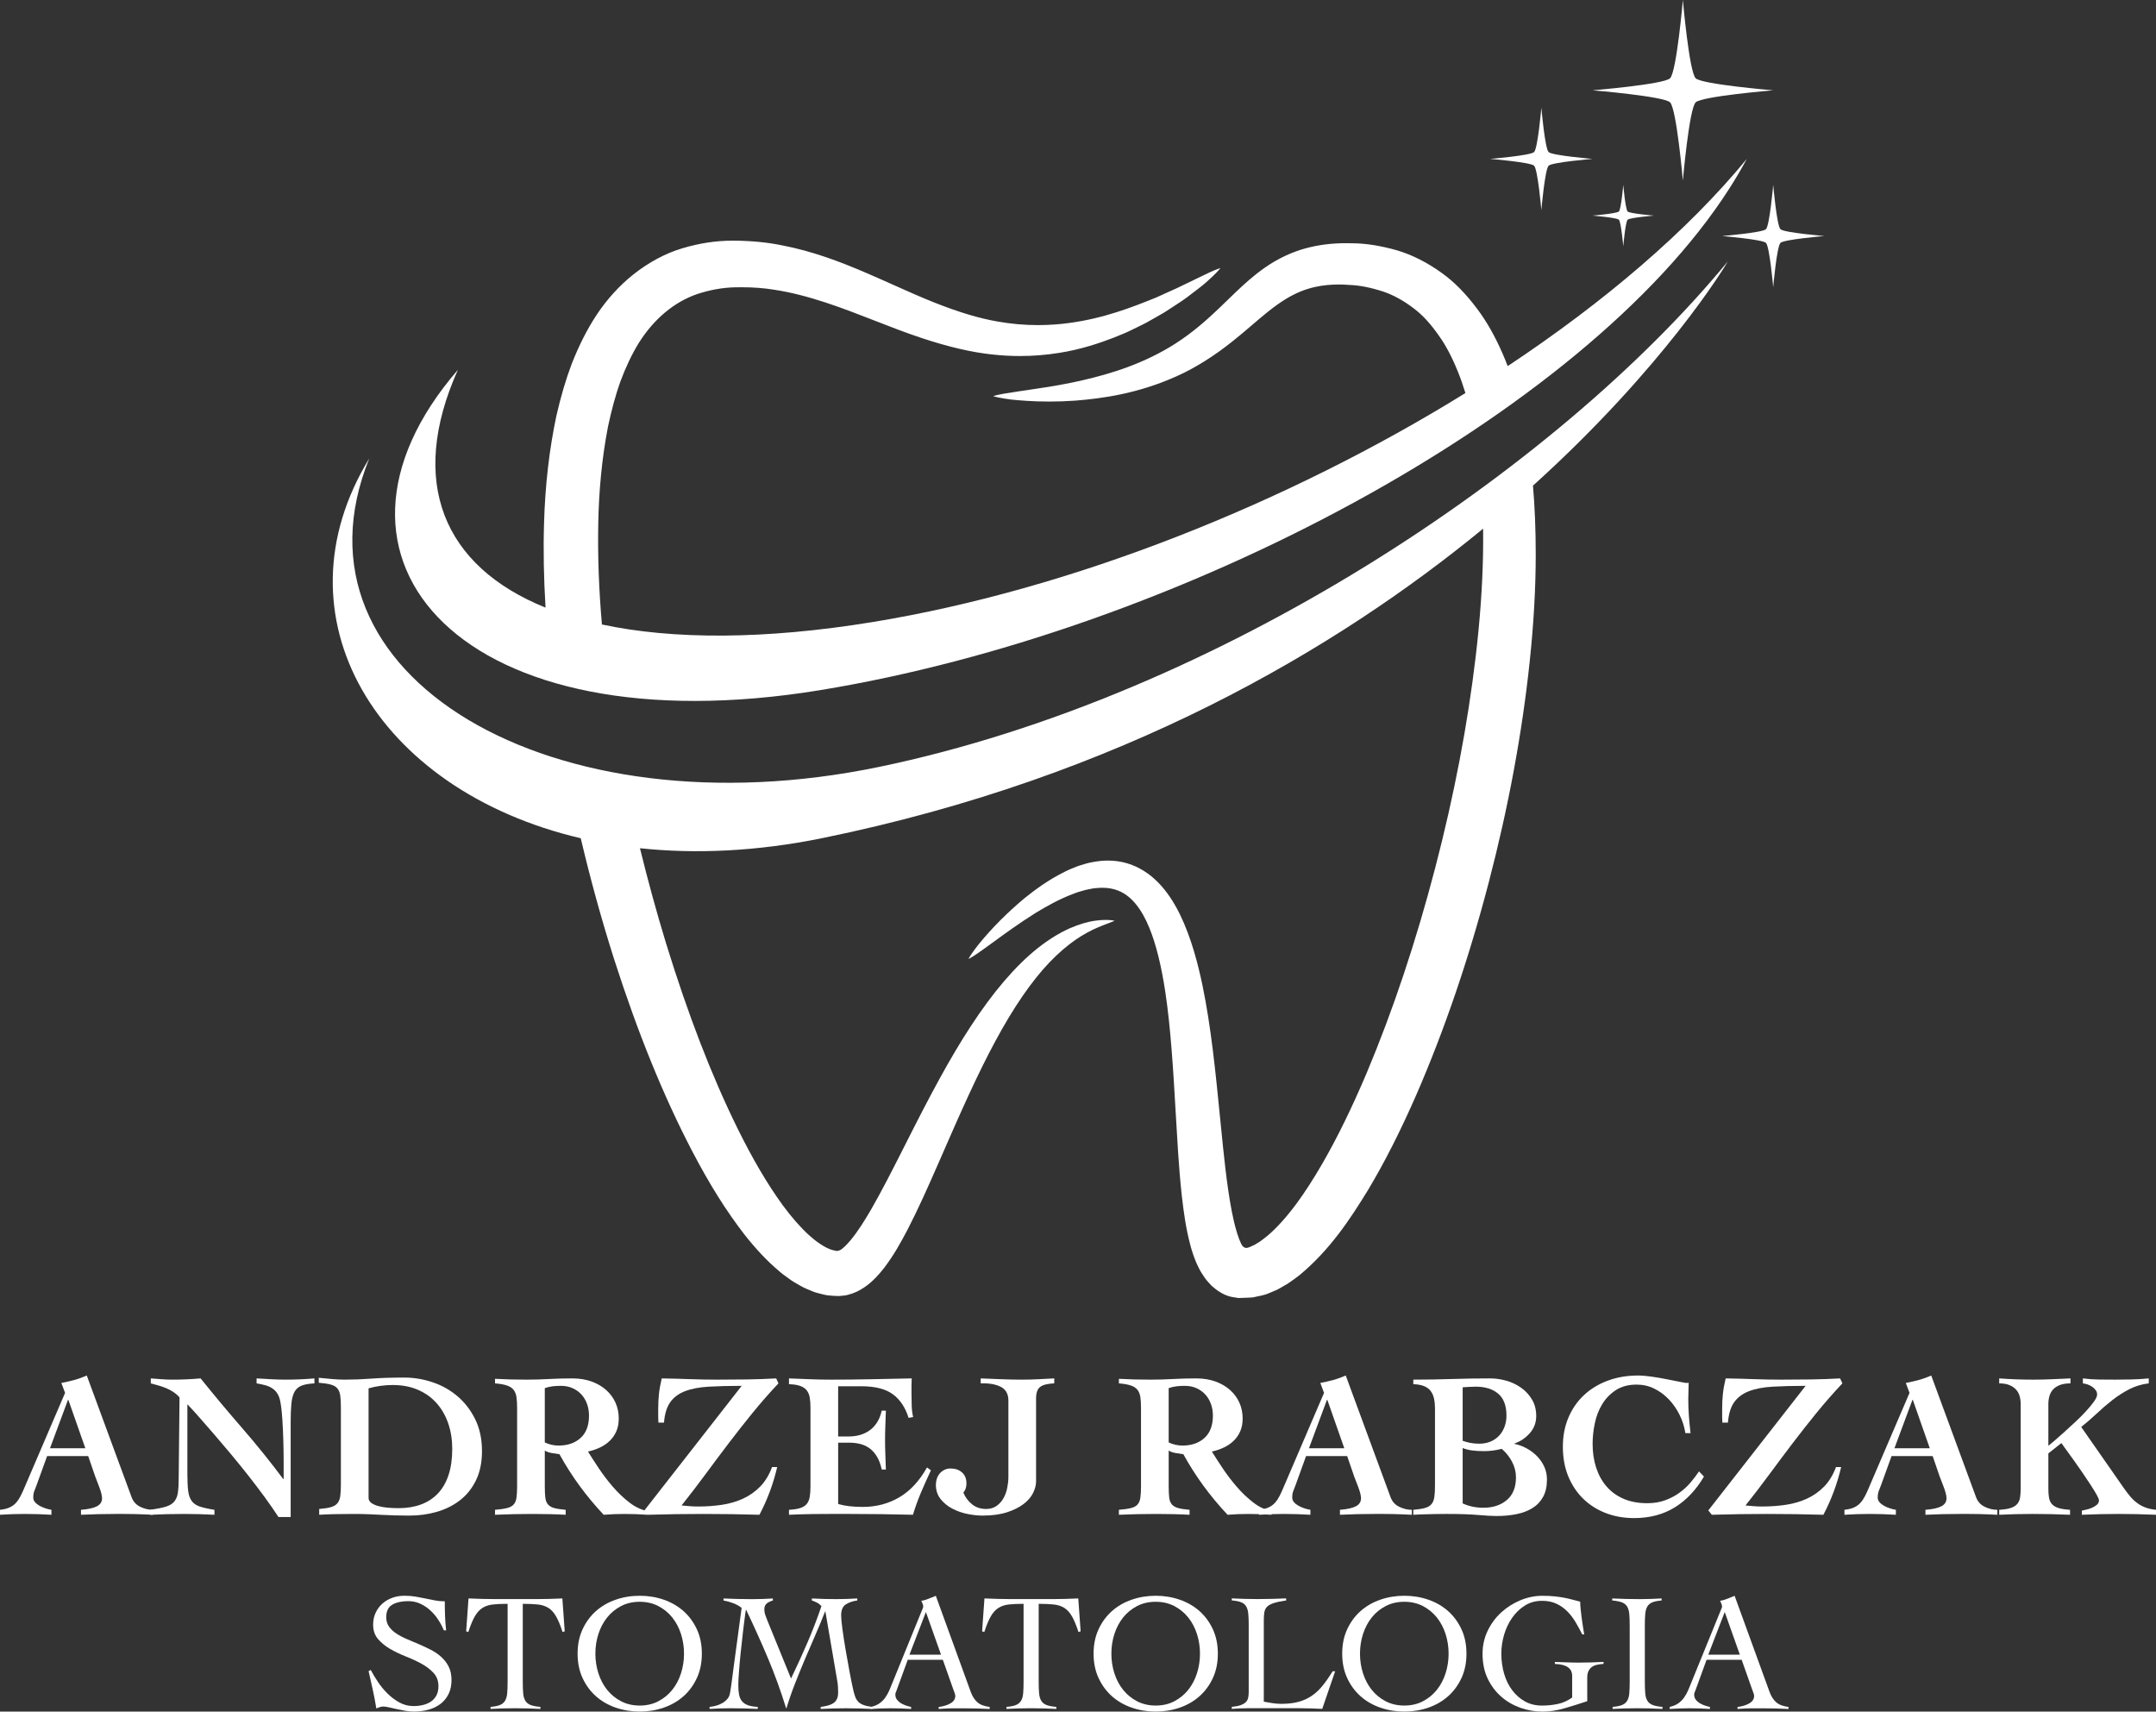 <?xml version="1.0" encoding="UTF-8"?><svg id="Layer_1" xmlns="http://www.w3.org/2000/svg" viewBox="0 0 834.87 662.73"><rect x="0" y="0" width="834.87" height="662.73" fill="#333333" stroke="none"/><defs><style>.cls-1{fill:#fff;}</style></defs><g><path class="cls-1" d="M583.81,141.72c-.64-1.66-1.3-3.3-2-4.9-2.96-6.75-6.14-12.35-9.71-17.11-4.51-6.04-9.03-10.63-13.85-14.06-5.6-4.04-11.41-6.97-17.25-8.71-6.37-1.82-12.29-2.75-17.59-2.75h-.41c-.65-.01-1.3-.03-1.94-.03-5.42,0-10.62,.67-15.45,1.98-5.33,1.44-10.67,3.94-15.45,7.24-4.59,3.14-8.38,6.65-11.57,9.67-1.15,1.1-2.26,2.18-3.35,3.23-2.11,2.05-4.13,4.01-6.14,5.84-6.23,5.74-12.24,10.18-18.38,13.57-12.37,6.9-24.71,10.11-35.16,12.35-6.88,1.42-12.87,2.29-17.69,2.99-2.37,.34-4.48,.65-6.34,.97-4.04,.57-6,1.06-6.94,1.38,.95,.32,2.92,.79,6.99,1.33,3.28,.33,8.37,.77,14.69,.77,3.37,0,6.82-.12,10.25-.37,10.34-.84,24.14-2.67,39.22-9.48,7.07-3.16,14.59-7.88,21.76-13.66,2.4-1.89,4.76-3.92,7.05-5.88,4.6-3.94,8.94-7.66,13.56-10.44,3.69-2.23,7.37-3.73,11.26-4.57,2.81-.61,5.84-.92,9.01-.92,1.32,0,2.67,.05,3.97,.16,4.04,.13,8.17,.93,13.39,2.61,4.01,1.38,7.91,3.55,11.9,6.62,3.32,2.52,6.4,5.9,9.71,10.65,2.64,3.74,5.01,8.27,7.25,13.86,1.04,2.56,1.98,5.27,2.85,8.13-68.55,42.44-152.03,75.97-229.47,88.65-42.05,6.88-77.48,6.82-104.9,.96-1.18-13.62-1.65-26.45-1.42-38.71,.21-13.32,1.48-26.07,3.78-37.92,1.39-6.57,2.94-12.21,4.72-17.26,2.1-5.69,4.52-10.77,7.21-15.14,5.88-9.31,13.7-15.85,22.6-18.91,4.89-1.61,9.74-2.49,14.41-2.61,.91-.02,1.83-.03,2.75-.03,4.58,0,8.66,.31,12.47,.93,13.55,2.04,26.52,7.09,39.06,11.98,5.94,2.32,12.08,4.71,18.11,6.71,10.46,3.48,19.49,5.58,27.61,6.43,3.49,.38,7.03,.58,10.54,.58,5.06,0,10.11-.4,15.02-1.19,8.74-1.33,16.24-3.97,21.11-5.84l4.56-1.86c.97-.41,1.9-.87,2.82-1.32,.46-.23,2.63-1.28,2.63-1.28,.93-.45,1.84-.89,2.68-1.34l3.66-2.07,3.39-1.94,2.36-1.53s1.96-1.28,2.54-1.66c1.34-.87,2.61-1.7,3.74-2.55l1.82-1.38c2.51-1.89,4.68-3.53,6.35-5.07,3.04-2.73,4.38-4.22,4.98-5.01-1,.27-2.88,.98-6.45,2.74l-9.18,4.43c-1.07,.54-2.21,1.04-3.41,1.57-.81,.36-1.65,.73-2.5,1.13l-3.27,1.49-3.49,1.4c-9.72,3.88-21.57,7.99-35.68,9.06-2.19,.16-4.43,.25-6.63,.25-5.25,0-10.55-.47-15.75-1.4-7.14-1.24-14.9-3.57-24.42-7.34-5.1-2.02-10.29-4.34-15.78-6.8-3.62-1.62-7.35-3.29-11.22-4.94-9.04-3.86-19.94-8.13-32.24-10.46-5.65-1.14-11.71-1.71-18.51-1.76h-.4c-6.42,0-13,1.01-19.57,3-6.36,1.89-12.85,5.37-18.77,10.04-5.53,4.41-10.37,9.75-14.41,15.88-3.63,5.56-6.75,11.73-9.53,18.83-2.26,5.97-4.19,12.52-5.91,20.03-2.77,13.03-4.38,27.02-4.79,41.6-.32,10.51-.11,21.39,.58,32.71-39.55-15.97-53.39-48.65-33.95-92.06-63.46,73.4,2.05,146.63,140.24,124.02,138.2-22.61,295.8-106.43,352.01-194.07,2.53-3.95,4.81-7.82,6.85-11.62-22.9,27.85-55.05,55.31-92.55,80.2Z"/><path class="cls-1" d="M669.15,101.12c-66.47,80.84-197.84,168.64-328.66,195.81-126.71,26.32-231.76-35.02-197.5-119.4-37.31,61.08,2.39,128.43,81.94,147.05-.01,0-.02,0-.04,0,3.68,15.64,7.99,31.33,12.95,46.93,9.18,28.56,19.04,52.81,30.15,74.13,6.77,12.96,13.22,23.24,20.27,32.35,4.58,5.81,8.82,10.29,13.36,14.12,1.18,1.06,2.57,2.06,4.05,3.1,1.12,.87,2.52,1.65,3.87,2.41l.65,.37c.63,.38,1.39,.75,2.41,1.17l2.64,1.09c.72,.25,1.5,.44,2.27,.64l.91,.23c.88,.22,1.71,.43,2.68,.49,.96,.1,2.44,.2,3.74,.21l.81-.07c.94-.07,1.83-.15,2.71-.4,2.22-.55,4.37-1.53,6.4-2.94,2.02-1.37,3.14-2.49,4.5-3.85,1.15-1.22,2.23-2.49,3.21-3.77,3.72-4.92,6.26-9.55,8.96-14.66,4.45-8.65,8.07-16.9,11.57-24.87l1.09-2.48c7.58-17.42,14.41-32.87,21.35-45.67,7.01-13.04,14.09-23.33,21.05-30.59,3.34-3.46,6.73-6.39,10.1-8.71,2.85-1.95,5.76-3.54,8.62-4.75,1.67-.71,3.11-1.25,4.29-1.69,.77-.29,1.56-.58,2.13-.83-.68-.18-1.78-.35-3.42-.35-1.14,0-2.39,.08-3.71,.25-3.16,.39-6.72,1.44-10.29,3.01-4.1,1.83-8.31,4.45-12.51,7.78-8.53,6.81-17.21,16.96-25.81,30.16-8.13,12.4-15.88,27.01-25.01,45.14l-1.84,3.62c-3.7,7.31-7.54,14.87-11.76,22.22-2.28,3.91-5.01,8.38-7.98,11.92-.65,.79-1.35,1.53-2.13,2.3-.01,.01-1.39,1.29-1.74,1.39-.41,.24-.93,.38-1.41,.38-.26,0-.5-.04-.71-.13-2.57-.38-6.27-2.57-9.95-5.9-3.31-2.99-6.76-6.91-10.26-11.66-5.99-8.24-11.74-18.04-17.61-29.96-10.03-20.41-19.05-43.79-27.59-71.5-3.74-12.26-7.09-24.54-10.09-36.78,0,0-.02,0-.02,0,21.5,2.29,45.25,1.27,70.68-3.92,115.34-23.55,199.14-73.24,255.84-119.81,.03,3.22,.02,6.55-.04,10.01-.23,12.32-1.15,25.19-2.82,39.35-3.1,26.37-8.38,53.97-15.71,82.04-7.43,28.47-16.33,55.11-26.44,79.17-5.77,13.61-11.39,25.11-17.19,35.18-3.53,6.08-6.8,11.15-10,15.51-3.9,5.25-7.68,9.45-11.25,12.49-.87,.72-1.75,1.37-2.6,2.01l-.33,.24-2.16,1.32-.59,.25-1.33,.63s-.23,.05-.28,.06c-.23,.14-.54,.21-.94,.23-.41,0-1.01-.15-1.49-.77l-.17-.2-.22-.41c-.16-.26-.31-.62-.46-.99-.07-.18-.14-.36-.22-.51-.17-.34-.31-.76-.46-1.19l-.17-.5c-.22-.56-.41-1.18-.58-1.8-1.49-4.92-2.44-10.59-3.25-15.99-.84-5.79-1.49-11.66-2.01-16.65-.38-3.7-.75-7.38-1.11-11.03-1.81-18.28-3.52-35.53-6.86-51.68-1.66-7.84-4.16-18.06-8.78-27.55-2.4-4.85-5.04-8.75-8.07-11.92-3.54-3.73-7.93-6.48-12.39-7.76-2.32-.68-4.79-1.03-7.34-1.03-1.95,0-3.97,.21-6.03,.61-1.58,.25-3.05,.72-4.47,1.17l-1.16,.36c-.52,.22-1.04,.42-1.56,.63-1.25,.49-2.42,.96-3.51,1.55-6.42,3.17-11.49,6.97-15.59,10.25-6.69,5.59-12.46,11.38-17.63,17.69-2.55,3.22-3.62,4.95-4.08,5.85,.9-.44,2.63-1.47,5.94-3.88,1.21-.85,2.55-1.83,4.04-2.92,4.19-3.06,9.41-6.87,15.89-10.96,4.25-2.58,9.36-5.5,15-7.58,.95-.41,1.9-.67,2.82-.93,.48-.14,.97-.27,1.58-.46,.4-.07,.81-.16,1.22-.25,1.03-.22,2.1-.45,3.1-.48,.77-.08,1.54-.12,2.29-.12,2.24,0,4.29,.37,6.08,1.09,2.56,1.01,4.8,2.73,6.88,5.26,1.94,2.37,3.7,5.46,5.23,9.22,2.58,6.33,4.59,14.43,6.16,24.75,2.13,14.22,3.06,30.07,4.03,46.85,.28,4.82,.56,9.74,.89,14.76,.34,5.11,.79,11.18,1.48,17.44,.76,6.45,1.53,12.31,3.24,18.79,.2,.81,.43,1.64,.72,2.5l.23,.71c.19,.61,.38,1.22,.65,1.87,.13,.31,.24,.61,.36,.91,.22,.58,.43,1.16,.75,1.79l.83,1.68c.3,.61,.63,1.19,1.01,1.76,.73,1.13,1.49,2.3,2.43,3.3,.46,.51,.92,1.02,1.35,1.46,.52,.45,1.06,.89,1.58,1.31,2.4,1.82,4.81,2.88,7.22,3.14l1.05,.17,.49,.09s3.19-.12,3.54-.13c1.07-.03,2.09-.05,3.21-.37l2.24-.47c.48-.11,.88-.23,1.29-.34l.35-.1c.86-.31,1.68-.66,2.51-1.02l1.94-.83,1.34-.75,2.63-1.52c1.84-1.25,3.38-2.36,4.69-3.39,11.8-9.83,19.52-21.62,26.41-32.84,6.46-10.77,12.64-22.96,18.89-37.26,10.85-25.01,20.25-52.61,27.93-82.04,7.58-29.02,12.89-57.67,15.8-85.16,1.57-14.82,2.34-28.37,2.36-41.42,0-9.75-.35-18.65-1.07-26.91-.04,.03-.08,.07-.11,.1,50.97-46.03,74.65-85.22,75.62-87.03Z"/><path class="cls-1" d="M656.62,30.31c-2.53-2.54-4.96-30.31-4.96-30.31,0,0-2.42,27.78-4.96,30.31-2.36,2.36-30.02,4.66-30.02,4.66,0,0,27.66,2.3,30.02,4.66,2.54,2.54,4.96,30.31,4.96,30.31,0,0,2.42-27.78,4.96-30.31,2.36-2.36,30.02-4.66,30.02-4.66,0,0-27.66-2.3-30.02-4.66Z"/><path class="cls-1" d="M599.67,58.88c-1.44-1.43-2.81-17.18-2.81-17.18,0,0-1.37,15.74-2.81,17.18-1.34,1.34-17.01,2.64-17.01,2.64,0,0,15.67,1.3,17.01,2.64,1.44,1.43,2.81,17.18,2.81,17.18,0,0,1.38-15.74,2.81-17.18,1.34-1.34,17.01-2.64,17.01-2.64,0,0-15.67-1.3-17.01-2.64Z"/><path class="cls-1" d="M689.45,88.75c-1.44-1.43-2.81-17.18-2.81-17.18,0,0-1.37,15.74-2.81,17.18-1.34,1.34-17.01,2.64-17.01,2.64,0,0,15.67,1.31,17.01,2.65,1.43,1.43,2.81,17.18,2.81,17.18,0,0,1.37-15.74,2.81-17.18,1.34-1.34,17.01-2.65,17.01-2.65,0,0-15.67-1.3-17.01-2.64Z"/><path class="cls-1" d="M630.27,81.89c-.86-.86-1.69-10.31-1.69-10.31,0,0-.82,9.45-1.69,10.31-.81,.8-10.22,1.59-10.22,1.59,0,0,9.41,.78,10.22,1.59,.86,.86,1.69,10.31,1.69,10.31,0,0,.82-9.45,1.69-10.31,.81-.8,10.22-1.59,10.22-1.59,0,0-9.41-.78-10.22-1.59Z"/></g><g><path class="cls-1" d="M0,584.6c1.49-.16,2.73-.47,3.72-.92,.99-.45,1.81-1.05,2.48-1.8,.67-.75,1.25-1.61,1.76-2.6,.51-.99,1.03-2.12,1.56-3.4l15.68-36.56-1.44-3.84c1.71-.32,3.39-.71,5.04-1.16,1.65-.45,3.25-1.03,4.8-1.72l17.36,47.12c.64,1.71,1.76,2.95,3.36,3.72,1.6,.77,3.23,1.16,4.88,1.16v1.92c-1.01-.05-2.16-.11-3.44-.16-1.28-.05-2.56-.09-3.84-.12-1.28-.03-2.56-.04-3.84-.04h-3.36c-2.24,0-4.47,.03-6.68,.08-2.21,.05-4.44,.13-6.68,.24v-1.92c2.77-.21,4.83-.67,6.16-1.36,1.33-.69,2-1.73,2-3.12,0-.48-.09-1.09-.28-1.84-.19-.75-.43-1.51-.72-2.28-.29-.77-.59-1.55-.88-2.32-.29-.77-.55-1.43-.76-1.96l-2.72-7.92h-15.92l-4.08,11.28c-.27,.75-.55,1.47-.84,2.16-.29,.69-.44,1.57-.44,2.64,0,.64,.23,1.23,.68,1.76,.45,.53,1.04,1,1.76,1.4,.72,.4,1.49,.73,2.32,1,.83,.27,1.59,.45,2.28,.56v1.92c-1.71-.11-3.43-.19-5.16-.24-1.73-.05-3.45-.08-5.16-.08-1.6,0-3.2,.03-4.8,.08-1.6,.05-3.2,.13-4.8,.24v-1.92Zm33.04-23.84l-6.56-18.72h-.16l-6.96,18.72h13.68Z"/><path class="cls-1" d="M58.24,584.6c2.51-.37,4.48-.77,5.92-1.2,1.44-.43,2.53-1.08,3.28-1.96,.75-.88,1.23-2.04,1.44-3.48,.21-1.44,.32-3.36,.32-5.76l.32-31.12c-.69-.8-1.48-1.49-2.36-2.08-.88-.59-1.8-1.08-2.76-1.48-.96-.4-1.95-.75-2.96-1.04-1.01-.29-2.03-.57-3.04-.84v-1.92c1.39,.11,2.79,.21,4.2,.32,1.41,.11,2.81,.16,4.2,.16,3.68,0,7.31-.16,10.88-.48,5.33,6.61,10.73,13.07,16.2,19.36,5.47,6.29,10.73,12.83,15.8,19.6h.16v-6.48c0-2.61-.04-5.32-.12-8.12s-.2-5.52-.36-8.16c-.16-2.64-.4-4.87-.72-6.68-.21-1.39-.57-2.52-1.08-3.4-.51-.88-1.16-1.6-1.96-2.16-.8-.56-1.72-.99-2.76-1.28-1.04-.29-2.2-.55-3.48-.76v-1.92c1.87,.11,3.75,.21,5.64,.32,1.89,.11,3.77,.16,5.64,.16,3.73,0,7.44-.16,11.12-.48v1.92c-2.08,.11-3.73,.4-4.96,.88-1.23,.48-2.15,1.28-2.76,2.4-.61,1.12-1.01,2.63-1.2,4.52-.19,1.89-.28,4.31-.28,7.24v36.72h-4.72c-1.6-2.45-3.41-5.07-5.44-7.84-2.03-2.77-4.15-5.56-6.36-8.36-2.21-2.8-4.45-5.56-6.72-8.28-2.27-2.72-4.44-5.28-6.52-7.68s-4-4.6-5.76-6.6c-1.76-2-3.25-3.64-4.48-4.92v27.12c0,2.72,.11,4.89,.32,6.52,.21,1.63,.68,2.92,1.4,3.88,.72,.96,1.77,1.67,3.16,2.12,1.39,.45,3.25,.87,5.6,1.24v1.92c-1.97-.11-3.92-.19-5.84-.24-1.92-.05-3.87-.08-5.84-.08-2.24,0-4.43,.03-6.56,.08-2.13,.05-4.32,.13-6.56,.24v-1.92Z"/><path class="cls-1" d="M123.6,584.28c1.92-.16,3.44-.4,4.56-.72,1.12-.32,1.96-.83,2.52-1.52,.56-.69,.92-1.61,1.08-2.76,.16-1.15,.24-2.63,.24-4.44v-30c0-1.81-.08-3.29-.24-4.44-.16-1.15-.52-2.07-1.08-2.76-.56-.69-1.41-1.2-2.56-1.52-1.15-.32-2.71-.56-4.68-.72v-1.92c1.71,.16,3.4,.32,5.08,.48,1.68,.16,3.37,.24,5.08,.24,3.31,0,6.75-.13,10.32-.4,3.57-.27,7.81-.4,12.72-.4,3.63,0,7.24,.6,10.84,1.8s6.81,3,9.64,5.4c2.83,2.4,5.12,5.37,6.88,8.92,1.76,3.55,2.64,7.67,2.64,12.36,0,4.32-.76,8.05-2.28,11.2-1.52,3.15-3.57,5.73-6.16,7.76-2.59,2.03-5.57,3.53-8.96,4.52-3.39,.99-6.97,1.48-10.76,1.48-2.19,0-4.08-.03-5.68-.08-1.6-.05-3.19-.12-4.76-.2-1.57-.08-3.24-.16-5-.24-1.76-.08-3.89-.12-6.4-.12-2.83,0-5.28,.03-7.36,.08-2.08,.05-3.97,.13-5.68,.24v-2.24Zm19.12-4.32c0,.75,.32,1.37,.96,1.88,.64,.51,1.49,.92,2.56,1.24,1.07,.32,2.31,.55,3.72,.68,1.41,.13,2.89,.2,4.44,.2,3.15,0,6-.47,8.56-1.4,2.56-.93,4.75-2.35,6.56-4.24,1.81-1.89,3.2-4.28,4.16-7.16,.96-2.88,1.44-6.27,1.44-10.16,0-3.57-.52-6.87-1.56-9.88-1.04-3.01-2.55-5.63-4.52-7.84-1.97-2.21-4.39-3.93-7.24-5.16-2.85-1.23-6.09-1.84-9.72-1.84-1.6,0-3.17,.11-4.72,.32-1.55,.21-3.09,.53-4.64,.96v42.4Z"/><path class="cls-1" d="M191.68,533.88c1.97,.11,3.91,.19,5.8,.24,1.89,.05,4.04,.08,6.44,.08,2.88,0,5.76-.08,8.64-.24s5.89-.24,9.04-.24c2.77,0,5.27,.4,7.48,1.2,2.21,.8,4.11,1.91,5.68,3.32,1.57,1.41,2.77,3.05,3.6,4.92,.83,1.87,1.24,3.89,1.24,6.08,0,1.87-.31,3.51-.92,4.92-.61,1.41-1.45,2.64-2.52,3.68-1.07,1.04-2.32,1.91-3.76,2.6-1.44,.69-3.01,1.23-4.72,1.6,1.12,1.81,2.51,3.96,4.16,6.44,1.65,2.48,3.48,4.88,5.48,7.2,2,2.32,4.15,4.36,6.44,6.12,2.29,1.76,4.64,2.85,7.04,3.28v1.44c-1.55-.11-3.05-.19-4.52-.24-1.47-.05-2.97-.08-4.52-.08-1.33,0-2.67,.03-4,.08-1.33,.05-2.67,.13-4,.24-3.36-3.57-6.47-7.31-9.32-11.2-2.85-3.89-5.45-7.97-7.8-12.24-.91-.11-1.93-.27-3.08-.48-1.15-.21-2.01-.53-2.6-.96v13.84c0,1.81,.07,3.28,.2,4.4,.13,1.12,.48,2,1.04,2.64,.56,.64,1.37,1.11,2.44,1.4,1.07,.29,2.53,.52,4.4,.68v1.92c-1.87-.11-3.91-.19-6.12-.24-2.21-.05-4.47-.08-6.76-.08-2.45,0-4.88,.03-7.28,.08-2.4,.05-4.8,.13-7.2,.24v-1.92c1.97-.16,3.53-.39,4.68-.68,1.15-.29,2-.76,2.56-1.4,.56-.64,.92-1.52,1.08-2.64s.24-2.59,.24-4.4v-30.4c0-1.6-.08-2.96-.24-4.08s-.52-2.05-1.08-2.8c-.56-.75-1.41-1.32-2.56-1.72-1.15-.4-2.71-.68-4.68-.84v-1.76Zm19.28,24.64c1.71,.8,3.49,1.2,5.36,1.2,3.52,0,6.36-.99,8.52-2.96,2.16-1.97,3.24-4.85,3.24-8.64,0-1.6-.25-3.11-.76-4.52-.51-1.41-1.24-2.64-2.2-3.68s-2.11-1.85-3.44-2.44c-1.33-.59-2.83-.88-4.48-.88-1.07,0-2.11,.05-3.12,.16-1.01,.11-2.05,.35-3.12,.72v21.04Z"/><path class="cls-1" d="M254.96,550.84c-.05-.64-.08-1.41-.08-2.32v-2.8c0-2.19,.09-4.17,.28-5.96,.19-1.79,.55-3.8,1.08-6.04,3.63,.05,7.21,.15,10.76,.28,3.55,.13,7.13,.2,10.76,.2,3.84,0,7.64-.03,11.4-.08,3.76-.05,7.56-.19,11.4-.4l.88,1.92c-3.47,3.68-6.79,7.47-9.96,11.36-3.17,3.89-6.28,7.84-9.32,11.84s-6.05,8.03-9.04,12.08c-2.99,4.05-6.05,8.05-9.2,12,1.07,.11,2.15,.2,3.24,.28,1.09,.08,2.17,.12,3.24,.12,3.25,0,6.35-.23,9.28-.68,2.93-.45,5.64-1.25,8.12-2.4,2.48-1.15,4.68-2.71,6.6-4.68,1.92-1.97,3.44-4.48,4.56-7.52h2c-.75,3.2-1.69,6.35-2.84,9.44-1.15,3.09-2.49,6.11-4.04,9.04-3.68-.11-7.31-.19-10.88-.24-3.57-.05-7.2-.08-10.88-.08s-7.15,.03-10.72,.08c-3.57,.05-7.15,.13-10.72,.24l-1.36-1.68,37.68-48.24c-4.85,0-9.11,.11-12.76,.32-3.65,.21-6.72,.8-9.2,1.76-2.48,.96-4.39,2.39-5.72,4.28-1.33,1.89-2.13,4.52-2.4,7.88h-2.16Z"/><path class="cls-1" d="M305.52,584.6c1.81-.11,3.27-.33,4.36-.68,1.09-.35,1.93-.88,2.52-1.6,.59-.72,.97-1.64,1.16-2.76,.19-1.12,.28-2.48,.28-4.08v-30.4c0-1.49-.09-2.8-.28-3.92-.19-1.12-.57-2.05-1.16-2.8-.59-.75-1.43-1.32-2.52-1.72-1.09-.4-2.55-.63-4.36-.68v-2.24c2.72,.11,5.45,.21,8.2,.32,2.75,.11,5.48,.16,8.2,.16,5.17,0,10.32-.05,15.44-.16,5.12-.11,10.35-.21,15.68-.32-.05,.96-.08,1.92-.08,2.88v2.8c0,1.65,.03,3.28,.08,4.88,.05,1.6,.24,3.07,.56,4.4l-1.76,.32c-1.28-4.05-3.32-7.11-6.12-9.16-2.8-2.05-6.87-3.08-12.2-3.08h-8.96v19.44h4.16c1.39,0,2.75-.17,4.08-.52,1.33-.35,2.57-.91,3.72-1.68,1.15-.77,2.15-1.8,3-3.08,.85-1.28,1.49-2.85,1.92-4.72h1.6c-.05,1.87-.12,3.76-.2,5.68-.08,1.92-.12,3.81-.12,5.68s.04,3.83,.12,5.72c.08,1.89,.15,3.8,.2,5.72h-1.6c-.43-1.97-1.04-3.63-1.84-4.96-.8-1.33-1.73-2.4-2.8-3.2-1.07-.8-2.28-1.37-3.64-1.72-1.36-.35-2.84-.52-4.44-.52h-4.16v23.76c1.28,.37,2.71,.65,4.28,.84,1.57,.19,3.32,.28,5.24,.28,5.23,0,9.95-1.24,14.16-3.72,4.21-2.48,7.79-6.33,10.72-11.56l1.52,1.12c-1.33,2.83-2.6,5.65-3.8,8.48-1.2,2.83-2.25,5.73-3.16,8.72-4.16-.11-8.29-.19-12.4-.24-4.11-.05-8.24-.08-12.4-.08h-7.44c-2.35,0-4.52,.01-6.52,.04-2,.03-3.79,.07-5.36,.12-1.57,.05-2.87,.11-3.88,.16v-1.92Z"/><path class="cls-1" d="M390.48,542.28c0-2.51-.97-4.27-2.92-5.28-1.95-1.01-4.55-1.47-7.8-1.36v-1.92c2.72,.11,5.4,.21,8.04,.32,2.64,.11,5.32,.16,8.04,.16,2.08,0,4.15-.05,6.2-.16,2.05-.11,4.12-.21,6.2-.32v1.92c-2.56,.11-4.37,.56-5.44,1.36-1.07,.8-1.6,2.29-1.6,4.48v32.08c0,1.44-.39,2.95-1.16,4.52-.77,1.57-2,3-3.68,4.28s-3.83,2.35-6.44,3.2c-2.61,.85-5.76,1.28-9.44,1.28-1.81,0-3.77-.21-5.88-.64-2.11-.43-4.07-1.12-5.88-2.08-1.81-.96-3.32-2.2-4.52-3.72-1.2-1.52-1.8-3.37-1.8-5.56,0-.75,.12-1.49,.36-2.24,.24-.75,.6-1.41,1.08-2s1.08-1.07,1.8-1.44c.72-.37,1.53-.56,2.44-.56,1.81,0,3.29,.51,4.44,1.52,1.15,1.01,1.72,2.45,1.72,4.32,0,1.39-.4,2.56-1.2,3.52,.8,1.87,1.95,3.39,3.44,4.56,1.49,1.17,3.28,1.76,5.36,1.76,1.6,0,2.96-.4,4.08-1.2s2.01-1.8,2.68-3c.67-1.2,1.15-2.53,1.44-4,.29-1.47,.44-2.87,.44-4.2v-29.6Z"/><path class="cls-1" d="M433.27,533.88c1.97,.11,3.91,.19,5.8,.24,1.89,.05,4.04,.08,6.44,.08,2.88,0,5.76-.08,8.64-.24,2.88-.16,5.89-.24,9.04-.24,2.77,0,5.27,.4,7.48,1.2,2.21,.8,4.11,1.91,5.68,3.32,1.57,1.41,2.77,3.05,3.6,4.92,.83,1.87,1.24,3.89,1.24,6.08,0,1.87-.31,3.51-.92,4.92-.61,1.41-1.45,2.64-2.52,3.68-1.07,1.04-2.32,1.91-3.76,2.6-1.44,.69-3.01,1.23-4.72,1.6,1.12,1.81,2.51,3.96,4.16,6.44,1.65,2.48,3.48,4.88,5.48,7.2,2,2.32,4.15,4.36,6.44,6.12,2.29,1.76,4.64,2.85,7.04,3.28v1.44c-1.55-.11-3.05-.19-4.52-.24-1.47-.05-2.97-.08-4.52-.08-1.33,0-2.67,.03-4,.08-1.33,.05-2.67,.13-4,.24-3.36-3.57-6.47-7.31-9.32-11.2-2.85-3.89-5.45-7.97-7.8-12.24-.91-.11-1.93-.27-3.08-.48-1.15-.21-2.01-.53-2.6-.96v13.84c0,1.81,.07,3.28,.2,4.4,.13,1.12,.48,2,1.04,2.64,.56,.64,1.37,1.11,2.44,1.4,1.07,.29,2.53,.52,4.4,.68v1.92c-1.87-.11-3.91-.19-6.12-.24-2.21-.05-4.47-.08-6.76-.08-2.45,0-4.88,.03-7.28,.08-2.4,.05-4.8,.13-7.2,.24v-1.92c1.97-.16,3.53-.39,4.68-.68,1.15-.29,2-.76,2.56-1.4,.56-.64,.92-1.52,1.08-2.64s.24-2.59,.24-4.4v-30.4c0-1.6-.08-2.96-.24-4.08s-.52-2.05-1.08-2.8c-.56-.75-1.41-1.32-2.56-1.72-1.15-.4-2.71-.68-4.68-.84v-1.76Zm19.28,24.64c1.71,.8,3.49,1.2,5.36,1.2,3.52,0,6.36-.99,8.52-2.96,2.16-1.97,3.24-4.85,3.24-8.64,0-1.6-.25-3.11-.76-4.52-.51-1.41-1.24-2.64-2.2-3.68s-2.11-1.85-3.44-2.44-2.83-.88-4.48-.88c-1.07,0-2.11,.05-3.12,.16-1.01,.11-2.05,.35-3.12,.72v21.04Z"/><path class="cls-1" d="M487.51,584.6c1.49-.16,2.73-.47,3.72-.92,.99-.45,1.81-1.05,2.48-1.8,.67-.75,1.25-1.61,1.76-2.6,.51-.99,1.03-2.12,1.56-3.4l15.68-36.56-1.44-3.84c1.71-.32,3.39-.71,5.04-1.16,1.65-.45,3.25-1.03,4.8-1.72l17.36,47.12c.64,1.71,1.76,2.95,3.36,3.72,1.6,.77,3.23,1.16,4.88,1.16v1.92c-1.01-.05-2.16-.11-3.44-.16-1.28-.05-2.56-.09-3.84-.12-1.28-.03-2.56-.04-3.84-.04h-3.36c-2.24,0-4.47,.03-6.68,.08-2.21,.05-4.44,.13-6.68,.24v-1.92c2.77-.21,4.83-.67,6.16-1.36,1.33-.69,2-1.73,2-3.12,0-.48-.09-1.09-.28-1.84-.19-.75-.43-1.51-.72-2.28-.29-.77-.59-1.55-.88-2.32-.29-.77-.55-1.43-.76-1.96l-2.72-7.92h-15.92l-4.08,11.28c-.27,.75-.55,1.47-.84,2.16-.29,.69-.44,1.57-.44,2.64,0,.64,.23,1.23,.68,1.76s1.04,1,1.76,1.4c.72,.4,1.49,.73,2.32,1,.83,.27,1.59,.45,2.28,.56v1.92c-1.71-.11-3.43-.19-5.16-.24-1.73-.05-3.45-.08-5.16-.08-1.6,0-3.2,.03-4.8,.08-1.6,.05-3.2,.13-4.8,.24v-1.92Zm33.04-23.84l-6.56-18.72h-.16l-6.96,18.72h13.68Z"/><path class="cls-1" d="M547.27,584.6c1.92-.16,3.44-.4,4.56-.72,1.12-.32,1.96-.83,2.52-1.52,.56-.69,.92-1.61,1.08-2.76,.16-1.15,.24-2.63,.24-4.44v-29.76c0-1.39-.12-2.65-.36-3.8-.24-1.15-.67-2.13-1.28-2.96-.61-.83-1.47-1.47-2.56-1.92-1.09-.45-2.49-.71-4.2-.76v-1.76c4.91,0,9.84-.08,14.8-.24s9.95-.24,14.96-.24c2.13,0,4.25,.31,6.36,.92,2.11,.61,4.01,1.53,5.72,2.76,1.71,1.23,3.09,2.75,4.16,4.56,1.07,1.81,1.6,3.92,1.6,6.32,0,2.56-.83,4.77-2.48,6.64-1.65,1.87-3.63,3.2-5.92,4v.16c1.6,.32,3.16,.89,4.68,1.72,1.52,.83,2.87,1.84,4.04,3.04,1.17,1.2,2.11,2.56,2.8,4.08,.69,1.52,1.04,3.16,1.04,4.92,0,2.67-.49,4.91-1.48,6.72-.99,1.81-2.36,3.27-4.12,4.36-1.76,1.09-3.83,1.88-6.2,2.36-2.37,.48-4.95,.72-7.72,.72-1.71,0-4.09-.13-7.16-.4-3.07-.27-7.13-.4-12.2-.4-1.65,0-3.11,.01-4.36,.04-1.25,.03-2.37,.05-3.36,.08-.99,.03-1.89,.05-2.72,.08-.83,.03-1.64,.07-2.44,.12v-1.92Zm19.12-26.72c.91,.32,1.88,.59,2.92,.8s2.2,.32,3.48,.32c1.65,0,3.13-.28,4.44-.84,1.31-.56,2.41-1.33,3.32-2.32,.91-.99,1.6-2.15,2.08-3.48,.48-1.33,.72-2.75,.72-4.24,0-3.84-1.07-6.67-3.2-8.48-2.13-1.81-5.04-2.72-8.72-2.72-.85,0-1.68,.03-2.48,.08-.8,.05-1.65,.11-2.56,.16v20.72Zm0,24.24c1.28,.59,2.59,1.01,3.92,1.28,1.33,.27,2.69,.4,4.08,.4,3.73,0,6.77-1,9.12-3,2.35-2,3.52-4.92,3.52-8.76,0-2.13-.52-4.17-1.56-6.12-1.04-1.95-2.36-3.59-3.96-4.92-2.35,.59-4.61,.88-6.8,.88-1.87,0-3.45-.09-4.76-.28-1.31-.19-2.49-.49-3.56-.92v21.44Z"/><path class="cls-1" d="M652.63,554.92c-.37-2.45-1.12-4.81-2.24-7.08-1.12-2.27-2.51-4.27-4.16-6-1.65-1.73-3.53-3.12-5.64-4.16-2.11-1.04-4.39-1.56-6.84-1.56-3.2,0-5.89,.72-8.08,2.16-2.19,1.44-3.95,3.27-5.28,5.48-1.33,2.21-2.28,4.68-2.84,7.4-.56,2.72-.84,5.36-.84,7.92,0,3.31,.45,6.36,1.36,9.16,.91,2.8,2.24,5.23,4,7.28,1.76,2.05,3.96,3.65,6.6,4.8,2.64,1.15,5.72,1.72,9.24,1.72,2.51,0,4.79-.37,6.84-1.12,2.05-.75,3.89-1.71,5.52-2.88,1.63-1.17,3.07-2.49,4.32-3.96,1.25-1.47,2.36-2.92,3.32-4.36l1.92,2c-3.04,5.17-6.8,9.15-11.28,11.92-4.48,2.77-9.73,4.16-15.76,4.16-4,0-7.68-.65-11.04-1.96-3.36-1.31-6.27-3.16-8.72-5.56-2.45-2.4-4.37-5.29-5.76-8.68-1.39-3.39-2.08-7.19-2.08-11.4s.72-7.93,2.16-11.32c1.44-3.39,3.44-6.28,6-8.68,2.56-2.4,5.63-4.27,9.2-5.6,3.57-1.33,7.49-2,11.76-2,1.49,0,3.25,.15,5.28,.44,2.03,.29,3.97,.63,5.84,1,1.92,.37,3.6,.71,5.04,1,1.44,.29,2.29,.44,2.56,.44,.43,0,.72-.03,.88-.08,0,1.07-.03,2.09-.08,3.08-.05,.99-.08,2.01-.08,3.08,0,2.24,.08,4.47,.24,6.68,.16,2.21,.37,4.44,.64,6.68h-2Z"/><path class="cls-1" d="M666.95,550.84c-.05-.64-.08-1.41-.08-2.32v-2.8c0-2.19,.09-4.17,.28-5.96,.19-1.79,.55-3.8,1.08-6.04,3.63,.05,7.21,.15,10.76,.28,3.55,.13,7.13,.2,10.76,.2,3.84,0,7.64-.03,11.4-.08,3.76-.05,7.56-.19,11.4-.4l.88,1.92c-3.47,3.68-6.79,7.47-9.96,11.36-3.17,3.89-6.28,7.84-9.32,11.84s-6.05,8.03-9.04,12.08c-2.99,4.05-6.05,8.05-9.2,12,1.07,.11,2.15,.2,3.24,.28,1.09,.08,2.17,.12,3.24,.12,3.25,0,6.35-.23,9.28-.68,2.93-.45,5.64-1.25,8.12-2.4,2.48-1.15,4.68-2.71,6.6-4.68,1.92-1.97,3.44-4.48,4.56-7.52h2c-.75,3.2-1.69,6.35-2.84,9.44-1.15,3.09-2.49,6.11-4.04,9.04-3.68-.11-7.31-.19-10.88-.24-3.57-.05-7.2-.08-10.88-.08s-7.15,.03-10.72,.08c-3.57,.05-7.15,.13-10.72,.24l-1.36-1.68,37.68-48.24c-4.85,0-9.11,.11-12.76,.32-3.65,.21-6.72,.8-9.2,1.76-2.48,.96-4.39,2.39-5.72,4.28-1.33,1.89-2.13,4.52-2.4,7.88h-2.16Z"/><path class="cls-1" d="M714.23,584.6c1.49-.16,2.73-.47,3.72-.92,.99-.45,1.81-1.05,2.48-1.8,.67-.75,1.25-1.61,1.76-2.6,.51-.99,1.03-2.12,1.56-3.4l15.68-36.56-1.44-3.84c1.71-.32,3.39-.71,5.04-1.16,1.65-.45,3.25-1.03,4.8-1.72l17.36,47.12c.64,1.71,1.76,2.95,3.36,3.72,1.6,.77,3.23,1.16,4.88,1.16v1.92c-1.01-.05-2.16-.11-3.44-.16-1.28-.05-2.56-.09-3.84-.12-1.28-.03-2.56-.04-3.84-.04h-3.36c-2.24,0-4.47,.03-6.68,.08-2.21,.05-4.44,.13-6.68,.24v-1.92c2.77-.21,4.83-.67,6.16-1.36,1.33-.69,2-1.73,2-3.12,0-.48-.09-1.09-.28-1.84-.19-.75-.43-1.51-.72-2.28-.29-.77-.59-1.55-.88-2.32-.29-.77-.55-1.43-.76-1.96l-2.72-7.92h-15.92l-4.08,11.28c-.27,.75-.55,1.47-.84,2.16-.29,.69-.44,1.57-.44,2.64,0,.64,.23,1.23,.68,1.76s1.04,1,1.76,1.4c.72,.4,1.49,.73,2.32,1,.83,.27,1.59,.45,2.28,.56v1.92c-1.71-.11-3.43-.19-5.16-.24-1.73-.05-3.45-.08-5.16-.08-1.6,0-3.2,.03-4.8,.08-1.6,.05-3.2,.13-4.8,.24v-1.92Zm33.04-23.84l-6.56-18.72h-.16l-6.96,18.72h13.68Z"/><path class="cls-1" d="M782.47,543.64c0-1.07-.13-2.08-.4-3.04-.27-.96-.72-1.8-1.36-2.52-.64-.72-1.49-1.31-2.56-1.76-1.07-.45-2.4-.68-4-.68v-1.92c4.43,.32,8.8,.48,13.12,.48,2.4,0,4.81-.05,7.24-.16,2.43-.11,4.84-.21,7.24-.32v1.92c-1.71,0-3.11,.23-4.2,.68-1.09,.45-1.96,1.04-2.6,1.76-.64,.72-1.09,1.56-1.36,2.52-.27,.96-.4,1.97-.4,3.04v16.16c.43-.32,1.19-.95,2.28-1.88,1.09-.93,2.33-2.03,3.72-3.28,1.39-1.25,2.84-2.59,4.36-4,1.52-1.41,2.91-2.8,4.16-4.16,1.25-1.36,2.29-2.61,3.12-3.76,.83-1.15,1.24-2.07,1.24-2.76,0-.64-.19-1.21-.56-1.72-.37-.51-.84-.95-1.4-1.32-.56-.37-1.16-.67-1.8-.88-.64-.21-1.23-.35-1.76-.4v-1.92c2.08,.27,4.16,.41,6.24,.44,2.08,.03,4.19,.04,6.32,.04,2.24,0,4.4-.03,6.48-.08,2.08-.05,4.24-.19,6.48-.4v1.92c-2.72,.32-5.24,1.08-7.56,2.28s-4.52,2.61-6.6,4.24c-2.08,1.63-4.09,3.36-6.04,5.2-1.95,1.84-3.93,3.56-5.96,5.16l16.4,23.52c.85,1.23,1.69,2.33,2.52,3.32,.83,.99,1.72,1.84,2.68,2.56,.96,.72,2.03,1.31,3.2,1.76,1.17,.45,2.56,.76,4.16,.92v1.92c-2.4-.11-4.81-.19-7.24-.24-2.43-.05-4.84-.08-7.24-.08s-4.77,.03-7.12,.08c-2.35,.05-4.72,.13-7.12,.24v-1.6c.43-.11,1.01-.24,1.76-.4,.75-.16,1.48-.4,2.2-.72,.72-.32,1.35-.71,1.88-1.16s.8-1.03,.8-1.72c0-.37-.31-1.11-.92-2.2-.61-1.09-1.4-2.37-2.36-3.84-.96-1.47-2.01-3.04-3.16-4.72-1.15-1.68-2.27-3.28-3.36-4.8-1.09-1.52-2.07-2.87-2.92-4.04-.85-1.17-1.47-2.03-1.84-2.56l-5.04,4v13.68c0,1.28,.08,2.41,.24,3.4,.16,.99,.52,1.81,1.08,2.48,.56,.67,1.4,1.19,2.52,1.56,1.12,.37,2.64,.61,4.56,.72v1.92c-2.45-.11-4.88-.19-7.28-.24-2.4-.05-4.8-.08-7.2-.08-2.19,0-4.35,.03-6.48,.08-2.13,.05-4.29,.13-6.48,.24v-1.92c1.92-.11,3.43-.35,4.52-.72,1.09-.37,1.92-.89,2.48-1.56,.56-.67,.92-1.49,1.08-2.48,.16-.99,.24-2.12,.24-3.4v-32.8Z"/></g><g><path class="cls-1" d="M171.86,631.27c-.56-1.39-1.29-2.76-2.18-4.13-.89-1.37-1.92-2.58-3.09-3.64-1.17-1.06-2.47-1.92-3.9-2.57-1.43-.65-2.99-.97-4.68-.97-2.47,0-4.5,.46-6.08,1.36-1.58,.91-2.37,2.54-2.37,4.88,0,1.39,.36,2.59,1.07,3.61,.72,1.02,1.67,1.92,2.86,2.7,1.19,.78,2.54,1.5,4.06,2.14,1.52,.65,3.06,1.31,4.65,1.98,1.58,.67,3.13,1.4,4.65,2.18,1.52,.78,2.87,1.71,4.06,2.79,1.19,1.08,2.15,2.34,2.86,3.77,.71,1.43,1.07,3.14,1.07,5.13,0,2.12-.39,3.96-1.17,5.49-.78,1.54-1.83,2.81-3.15,3.8-1.32,1-2.86,1.73-4.62,2.21-1.75,.48-3.63,.71-5.62,.71-1.08,0-2.21-.1-3.38-.3-1.17-.2-2.3-.43-3.38-.67-1.08-.25-2.07-.47-2.96-.67-.89-.2-1.59-.3-2.11-.3-.48,0-.93,.08-1.37,.23-.43,.15-.89,.32-1.36,.49-.39-2.46-.85-4.87-1.37-7.22-.52-2.35-1.06-4.75-1.62-7.21l.85-.45c.78,1.51,1.72,3.08,2.83,4.72,1.1,1.64,2.35,3.14,3.74,4.5,1.39,1.36,2.91,2.49,4.58,3.4,1.67,.91,3.48,1.36,5.43,1.36,1.26,0,2.47-.14,3.64-.42s2.2-.72,3.09-1.33c.89-.61,1.59-1.4,2.11-2.37,.52-.97,.78-2.17,.78-3.6,0-2.03-.63-3.73-1.88-5.1-1.26-1.36-2.82-2.55-4.68-3.57-1.86-1.02-3.89-1.96-6.08-2.82-2.19-.87-4.21-1.84-6.08-2.92-1.86-1.08-3.42-2.36-4.68-3.83-1.26-1.47-1.89-3.33-1.89-5.58,0-1.69,.33-3.22,.98-4.61,.65-1.38,1.53-2.56,2.63-3.54,1.1-.97,2.38-1.72,3.83-2.24,1.45-.52,3-.78,4.65-.78s3.04,.11,4.32,.33c1.28,.22,2.52,.46,3.74,.71,1.26,.26,2.49,.51,3.7,.75,1.21,.24,2.51,.36,3.9,.36,0,1.95,.03,3.85,.1,5.69,.06,1.84,.21,3.7,.42,5.56h-.91Z"/><path class="cls-1" d="M189.93,660.91c1.56-.13,2.77-.37,3.64-.72,.87-.35,1.53-.89,1.98-1.62,.46-.74,.74-1.7,.85-2.89,.11-1.19,.16-2.7,.16-4.52v-30.16c-2.3,0-4.21,.09-5.75,.26-1.54,.17-2.87,.62-4,1.33-1.13,.72-2.11,1.81-2.96,3.28-.84,1.47-1.68,3.49-2.5,6.04l-.84-.26,.91-12.74c1.82,.09,3.62,.15,5.4,.19,1.78,.04,3.58,.07,5.4,.07h15.28c1.73,0,3.44-.02,5.13-.07,1.69-.04,3.4-.11,5.13-.19l.91,12.74-.84,.26c-.82-2.56-1.66-4.57-2.5-6.04-.84-1.47-1.83-2.57-2.96-3.28-1.13-.71-2.48-1.16-4.06-1.33-1.58-.17-3.54-.26-5.88-.26v30.16c0,1.82,.05,3.33,.16,4.52,.11,1.19,.39,2.16,.85,2.89,.45,.74,1.14,1.28,2.05,1.62,.91,.35,2.17,.58,3.77,.72v.78c-1.65-.09-3.29-.15-4.94-.19-1.65-.04-3.29-.07-4.94-.07s-3.19,.02-4.75,.07c-1.56,.04-3.12,.11-4.68,.19v-.78Z"/><path class="cls-1" d="M223.66,640.3c0-3.51,.64-6.65,1.92-9.42,1.28-2.77,3-5.12,5.17-7.05,2.17-1.93,4.71-3.4,7.64-4.42,2.93-1.02,6.03-1.53,9.33-1.53s6.4,.51,9.33,1.53c2.92,1.02,5.47,2.49,7.64,4.42,2.17,1.93,3.89,4.28,5.17,7.05,1.28,2.77,1.92,5.92,1.92,9.42s-.64,6.65-1.92,9.42c-1.28,2.77-3,5.12-5.17,7.05-2.17,1.93-4.71,3.4-7.64,4.42-2.93,1.02-6.04,1.53-9.33,1.53s-6.4-.51-9.33-1.53c-2.92-1.02-5.47-2.49-7.64-4.42-2.17-1.93-3.89-4.28-5.17-7.05-1.28-2.77-1.92-5.92-1.92-9.42Zm6.89,0c0,2.64,.39,5.18,1.17,7.61,.78,2.43,1.91,4.56,3.38,6.4,1.47,1.84,3.27,3.31,5.4,4.42,2.12,1.1,4.53,1.66,7.21,1.66s5.09-.55,7.21-1.66c2.12-1.11,3.92-2.58,5.4-4.42,1.47-1.84,2.6-3.98,3.38-6.4,.78-2.43,1.17-4.96,1.17-7.61s-.39-5.18-1.17-7.61c-.78-2.43-1.91-4.56-3.38-6.4-1.47-1.84-3.27-3.31-5.4-4.42-2.12-1.1-4.53-1.66-7.21-1.66s-5.09,.55-7.21,1.66c-2.12,1.11-3.92,2.58-5.4,4.42-1.47,1.84-2.6,3.98-3.38,6.4-.78,2.43-1.17,4.96-1.17,7.61Z"/><path class="cls-1" d="M314.34,618.92c1.56,.09,3.12,.15,4.68,.19,1.56,.04,3.12,.07,4.68,.07,1.39,0,2.76-.02,4.13-.07,1.37-.04,2.74-.11,4.13-.19v.78c-1.82,.26-3.32,.78-4.49,1.56s-1.75,2.19-1.75,4.22c0,1.08,.16,2.85,.49,5.3,.33,2.45,.74,5.12,1.24,8.03,.5,2.9,1.02,5.81,1.56,8.71,.54,2.9,1.05,5.37,1.53,7.41,.22,.87,.46,1.62,.71,2.28,.26,.65,.63,1.22,1.1,1.72,.48,.5,1.15,.91,2.02,1.24,.87,.33,2.02,.58,3.44,.75v.78c-1.73-.09-3.46-.15-5.17-.19-1.71-.04-3.43-.07-5.17-.07s-3.26,.02-4.84,.07c-1.58,.04-3.2,.11-4.84,.19v-.78c.91-.13,1.78-.29,2.6-.49,.82-.19,1.55-.49,2.18-.88,.63-.39,1.12-.92,1.46-1.59,.35-.67,.52-1.57,.52-2.7,0-.52-.02-1.21-.06-2.08-.04-.87-.17-1.86-.39-2.99l-4.48-26.2h-.13c-1.21,3.12-2.49,6.21-3.84,9.26-1.34,3.06-2.66,6.12-3.96,9.2-1.3,3.08-2.57,6.19-3.8,9.33-1.24,3.14-2.35,6.36-3.35,9.65h-.13c-2.08-6.72-4.43-13.18-7.05-19.4-2.62-6.22-5.43-12.45-8.42-18.69h-.13c-.35,2.38-.69,5.03-1.04,7.93-.35,2.9-.66,5.73-.94,8.48-.28,2.75-.51,5.27-.68,7.54-.17,2.28-.26,3.98-.26,5.1,0,1.43,.1,2.67,.29,3.71,.19,1.04,.57,1.91,1.14,2.6,.56,.69,1.33,1.21,2.31,1.56,.98,.35,2.24,.56,3.8,.65v.78c-1.82-.09-3.6-.15-5.33-.19-1.73-.04-3.51-.07-5.33-.07-1.34,0-2.68,.02-4,.07-1.32,.04-2.65,.11-4,.19v-.78c.91-.09,1.81-.26,2.7-.52,.89-.26,1.7-.62,2.44-1.07,.74-.46,1.35-1,1.85-1.62,.5-.63,.81-1.38,.94-2.24,.26-1.52,.5-3.11,.71-4.78,.22-1.67,.43-3.33,.65-4.97l3.12-23.14c-.91-.74-1.99-1.34-3.25-1.82-1.26-.48-2.51-.82-3.77-1.04v-.78c1.86,.09,3.72,.15,5.56,.19,1.84,.04,3.69,.07,5.56,.07,1.34,0,2.68-.02,4-.07,1.32-.04,2.65-.11,4-.19v.78c-.82,.22-1.58,.58-2.27,1.07-.69,.5-1.04,1.29-1.04,2.37,0,.74,.12,1.45,.36,2.15,.24,.69,.51,1.41,.81,2.14l9.17,22.49c2.21-4.59,4.31-9.2,6.31-13.81,1.99-4.62,3.81-9.35,5.46-14.2-.48-.56-1.04-1.02-1.69-1.37s-1.32-.63-2.02-.85v-.78Z"/><path class="cls-1" d="M351.52,642.64l-4.29,11.77c-.13,.35-.25,.65-.36,.91-.11,.26-.16,.54-.16,.85,0,.78,.23,1.45,.68,2.01,.46,.56,1.01,1.03,1.66,1.4,.65,.37,1.32,.66,2.01,.88,.69,.22,1.28,.37,1.76,.46v.78c-1.3-.09-2.6-.15-3.9-.19-1.3-.04-2.62-.07-3.96-.07s-2.57,.02-3.8,.07c-1.24,.04-2.55,.11-3.93,.19v-.78c1.34-.3,2.46-.77,3.35-1.4,.89-.63,1.64-1.38,2.24-2.24,.61-.87,1.14-1.82,1.59-2.86,.45-1.04,.9-2.12,1.33-3.25l11.25-27.62c.13-.3,.25-.59,.36-.85,.11-.26,.16-.5,.16-.71s-.08-.54-.23-.97c-.15-.43-.34-.82-.55-1.17,1.13-.22,2.1-.5,2.92-.85,.82-.35,1.73-.71,2.73-1.1l13.52,37.18c.61,1.69,1.45,3.02,2.54,4,1.08,.97,2.69,1.59,4.81,1.85v.78c-1.73-.09-3.43-.15-5.1-.19-1.67-.04-3.41-.07-5.23-.07h-3.06c-.87,0-1.65,0-2.34,.03-.69,.02-1.35,.05-1.98,.1-.63,.04-1.31,.09-2.05,.13v-.78c1.82-.22,3.35-.68,4.58-1.4,1.23-.71,1.85-1.68,1.85-2.89,0-.35-.08-.69-.23-1.04-.15-.35-.27-.67-.36-.98l-4.23-11.96h-13.58Zm7.02-18.46l-6.37,16.51h12.22l-5.85-16.51Z"/><path class="cls-1" d="M389.74,660.91c1.56-.13,2.77-.37,3.64-.72,.87-.35,1.53-.89,1.98-1.62,.46-.74,.74-1.7,.84-2.89,.11-1.19,.16-2.7,.16-4.52v-30.16c-2.3,0-4.21,.09-5.75,.26-1.54,.17-2.87,.62-4,1.33-1.13,.72-2.11,1.81-2.96,3.28-.84,1.47-1.68,3.49-2.5,6.04l-.85-.26,.91-12.74c1.82,.09,3.62,.15,5.4,.19,1.78,.04,3.57,.07,5.39,.07h15.28c1.73,0,3.44-.02,5.13-.07,1.69-.04,3.4-.11,5.13-.19l.91,12.74-.84,.26c-.82-2.56-1.66-4.57-2.5-6.04-.84-1.47-1.83-2.57-2.96-3.28-1.13-.71-2.48-1.16-4.06-1.33-1.58-.17-3.54-.26-5.88-.26v30.16c0,1.82,.05,3.33,.16,4.52,.11,1.19,.39,2.16,.85,2.89,.46,.74,1.14,1.28,2.05,1.62,.91,.35,2.17,.58,3.77,.72v.78c-1.65-.09-3.29-.15-4.94-.19-1.65-.04-3.29-.07-4.94-.07s-3.19,.02-4.75,.07c-1.56,.04-3.12,.11-4.68,.19v-.78Z"/><path class="cls-1" d="M423.47,640.3c0-3.51,.64-6.65,1.92-9.42,1.28-2.77,3-5.12,5.17-7.05,2.17-1.93,4.71-3.4,7.64-4.42,2.92-1.02,6.03-1.53,9.33-1.53s6.4,.51,9.33,1.53c2.92,1.02,5.47,2.49,7.64,4.42,2.17,1.93,3.89,4.28,5.17,7.05,1.28,2.77,1.92,5.92,1.92,9.42s-.64,6.65-1.92,9.42c-1.28,2.77-3,5.12-5.17,7.05-2.17,1.93-4.71,3.4-7.64,4.42s-6.04,1.53-9.33,1.53-6.4-.51-9.33-1.53-5.47-2.49-7.64-4.42c-2.17-1.93-3.89-4.28-5.17-7.05-1.28-2.77-1.92-5.92-1.92-9.42Zm6.89,0c0,2.64,.39,5.18,1.17,7.61,.78,2.43,1.91,4.56,3.38,6.4,1.47,1.84,3.27,3.31,5.39,4.42,2.12,1.1,4.53,1.66,7.22,1.66s5.09-.55,7.21-1.66c2.12-1.11,3.92-2.58,5.39-4.42,1.47-1.84,2.6-3.98,3.38-6.4,.78-2.43,1.17-4.96,1.17-7.61s-.39-5.18-1.17-7.61c-.78-2.43-1.91-4.56-3.38-6.4-1.47-1.84-3.27-3.31-5.39-4.42-2.12-1.1-4.53-1.66-7.21-1.66s-5.09,.55-7.22,1.66c-2.12,1.11-3.92,2.58-5.39,4.42-1.47,1.84-2.6,3.98-3.38,6.4-.78,2.43-1.17,4.96-1.17,7.61Z"/><path class="cls-1" d="M498.03,619.7c-2.08,.3-3.71,.65-4.88,1.04-1.17,.39-2.03,.88-2.57,1.46-.54,.58-.88,1.32-1.01,2.21-.13,.89-.19,1.98-.19,3.28v31.2c1.17,.22,2.31,.41,3.41,.58,1.11,.17,2.22,.26,3.35,.26,2.56,0,4.79-.26,6.7-.78,1.91-.52,3.62-1.3,5.13-2.34,1.52-1.04,2.91-2.35,4.19-3.93,1.28-1.58,2.57-3.43,3.87-5.56h.98l-5,14.56c-1.56-.09-3.13-.15-4.71-.19-1.58-.04-3.15-.07-4.71-.07h-19.11c-1.08,0-2.17,.02-3.25,.07-1.08,.04-2.17,.11-3.25,.19v-.78c1.43-.13,2.57-.35,3.41-.65,.84-.3,1.5-.68,1.98-1.14,.48-.46,.79-1.01,.94-1.66,.15-.65,.23-1.41,.23-2.28v-25.74c0-1.82-.05-3.32-.16-4.52-.11-1.19-.38-2.16-.81-2.89-.43-.74-1.08-1.28-1.95-1.62-.87-.35-2.08-.58-3.64-.72v-.78c1.69,.09,3.37,.15,5.04,.19,1.67,.04,3.35,.07,5.04,.07,1.82,0,3.65-.02,5.49-.07,1.84-.04,3.67-.11,5.49-.19v.78Z"/><path class="cls-1" d="M519.74,640.3c0-3.51,.64-6.65,1.92-9.42,1.28-2.77,3-5.12,5.17-7.05,2.17-1.93,4.71-3.4,7.64-4.42,2.92-1.02,6.03-1.53,9.33-1.53s6.4,.51,9.33,1.53c2.92,1.02,5.47,2.49,7.64,4.42,2.17,1.93,3.89,4.28,5.17,7.05,1.28,2.77,1.92,5.92,1.92,9.42s-.64,6.65-1.92,9.42c-1.28,2.77-3,5.12-5.17,7.05-2.17,1.93-4.71,3.4-7.64,4.42s-6.04,1.53-9.33,1.53-6.4-.51-9.33-1.53-5.47-2.49-7.64-4.42c-2.17-1.93-3.89-4.28-5.17-7.05-1.28-2.77-1.92-5.92-1.92-9.42Zm6.89,0c0,2.64,.39,5.18,1.17,7.61,.78,2.43,1.91,4.56,3.38,6.4,1.47,1.84,3.27,3.31,5.39,4.42,2.12,1.1,4.53,1.66,7.22,1.66s5.09-.55,7.21-1.66c2.12-1.11,3.92-2.58,5.39-4.42,1.47-1.84,2.6-3.98,3.38-6.4,.78-2.43,1.17-4.96,1.17-7.61s-.39-5.18-1.17-7.61c-.78-2.43-1.91-4.56-3.38-6.4-1.47-1.84-3.27-3.31-5.39-4.42-2.12-1.1-4.53-1.66-7.21-1.66s-5.09,.55-7.22,1.66c-2.12,1.11-3.92,2.58-5.39,4.42-1.47,1.84-2.6,3.98-3.38,6.4-.78,2.43-1.17,4.96-1.17,7.61Z"/><path class="cls-1" d="M612.69,632.83c-.82-1.65-1.7-3.25-2.63-4.81-.93-1.56-2-2.95-3.22-4.16-1.21-1.21-2.61-2.19-4.19-2.92-1.58-.74-3.43-1.1-5.56-1.1-2.47,0-4.67,.61-6.6,1.82-1.93,1.21-3.57,2.79-4.94,4.75s-2.41,4.14-3.12,6.57-1.07,4.85-1.07,7.28c0,2.73,.36,5.32,1.07,7.77,.71,2.45,1.75,4.58,3.12,6.4,1.37,1.82,3.01,3.27,4.94,4.35,1.93,1.08,4.13,1.62,6.6,1.62,2.08,0,4.12-.21,6.11-.62,1.99-.41,3.86-1.25,5.59-2.5v-8.38c0-2.95-2.23-4.49-6.7-4.62v-.78c1.65,.04,3.16,.1,4.55,.16,1.39,.06,2.95,.1,4.68,.1,1.6,0,3.21-.02,4.81-.07,1.6-.04,3.21-.11,4.81-.2v.78c-.91,.04-1.75,.15-2.54,.33-.78,.17-1.44,.46-1.98,.84-.54,.39-.98,.92-1.3,1.59-.33,.67-.49,1.53-.49,2.57v9.1c-2.99,1-5.95,1.92-8.87,2.76-2.92,.85-5.75,1.27-8.48,1.27-2.9,0-5.74-.49-8.51-1.46-2.77-.98-5.25-2.42-7.44-4.32-2.19-1.91-3.94-4.25-5.26-7.02-1.32-2.77-1.98-5.98-1.98-9.62,0-3.16,.66-6.12,1.98-8.87,1.32-2.75,3.08-5.12,5.26-7.12,2.19-1.99,4.67-3.56,7.44-4.71,2.77-1.15,5.61-1.72,8.51-1.72,1.78,0,3.38,.08,4.81,.23,1.43,.15,2.73,.35,3.9,.58s2.23,.49,3.18,.75,1.86,.5,2.73,.71c0,.69,.05,1.62,.16,2.76,.11,1.15,.25,2.34,.42,3.58,.17,1.24,.35,2.43,.52,3.58,.17,1.15,.33,2.07,.46,2.76h-.78Z"/><path class="cls-1" d="M624.45,660.91c1.56-.13,2.77-.37,3.64-.72,.87-.35,1.53-.89,1.98-1.62,.46-.74,.74-1.7,.84-2.89,.11-1.19,.16-2.7,.16-4.52v-21.71c0-1.82-.05-3.32-.16-4.52-.11-1.19-.39-2.16-.84-2.89-.46-.74-1.14-1.28-2.05-1.62s-2.14-.58-3.71-.72v-.78c1.82,.09,3.58,.15,5.3,.19,1.71,.04,3.48,.07,5.3,.07,1.43,0,2.86-.02,4.29-.07,1.43-.04,2.84-.11,4.23-.19v.78c-1.52,.13-2.71,.37-3.58,.72-.87,.35-1.52,.89-1.95,1.62-.43,.74-.71,1.7-.81,2.89-.11,1.19-.16,2.7-.16,4.52v21.71c0,1.82,.05,3.33,.16,4.52,.11,1.19,.39,2.16,.85,2.89,.45,.74,1.14,1.28,2.05,1.62,.91,.35,2.17,.58,3.77,.72v.78c-1.65-.09-3.29-.15-4.94-.19-1.65-.04-3.29-.07-4.94-.07s-3.19,.02-4.75,.07c-1.56,.04-3.12,.11-4.68,.19v-.78Z"/><path class="cls-1" d="M660.85,642.64l-4.29,11.77c-.13,.35-.25,.65-.36,.91-.11,.26-.16,.54-.16,.85,0,.78,.23,1.45,.68,2.01,.45,.56,1.01,1.03,1.66,1.4,.65,.37,1.32,.66,2.01,.88,.69,.22,1.28,.37,1.75,.46v.78c-1.3-.09-2.6-.15-3.9-.19-1.3-.04-2.62-.07-3.96-.07s-2.57,.02-3.8,.07c-1.24,.04-2.55,.11-3.93,.19v-.78c1.34-.3,2.46-.77,3.35-1.4,.89-.63,1.63-1.38,2.24-2.24,.61-.87,1.14-1.82,1.59-2.86,.46-1.04,.9-2.12,1.33-3.25l11.25-27.62c.13-.3,.25-.59,.36-.85,.11-.26,.16-.5,.16-.71s-.08-.54-.23-.97c-.15-.43-.34-.82-.55-1.17,1.13-.22,2.1-.5,2.92-.85,.82-.35,1.73-.71,2.73-1.1l13.52,37.18c.61,1.69,1.45,3.02,2.54,4,1.08,.97,2.69,1.59,4.81,1.85v.78c-1.73-.09-3.43-.15-5.1-.19-1.67-.04-3.41-.07-5.23-.07h-3.05c-.87,0-1.65,0-2.34,.03-.69,.02-1.36,.05-1.98,.1-.63,.04-1.31,.09-2.05,.13v-.78c1.82-.22,3.35-.68,4.58-1.4,1.23-.71,1.85-1.68,1.85-2.89,0-.35-.08-.69-.23-1.04-.15-.35-.27-.67-.36-.98l-4.23-11.96h-13.58Zm7.02-18.46l-6.37,16.51h12.22l-5.85-16.51Z"/></g></svg>